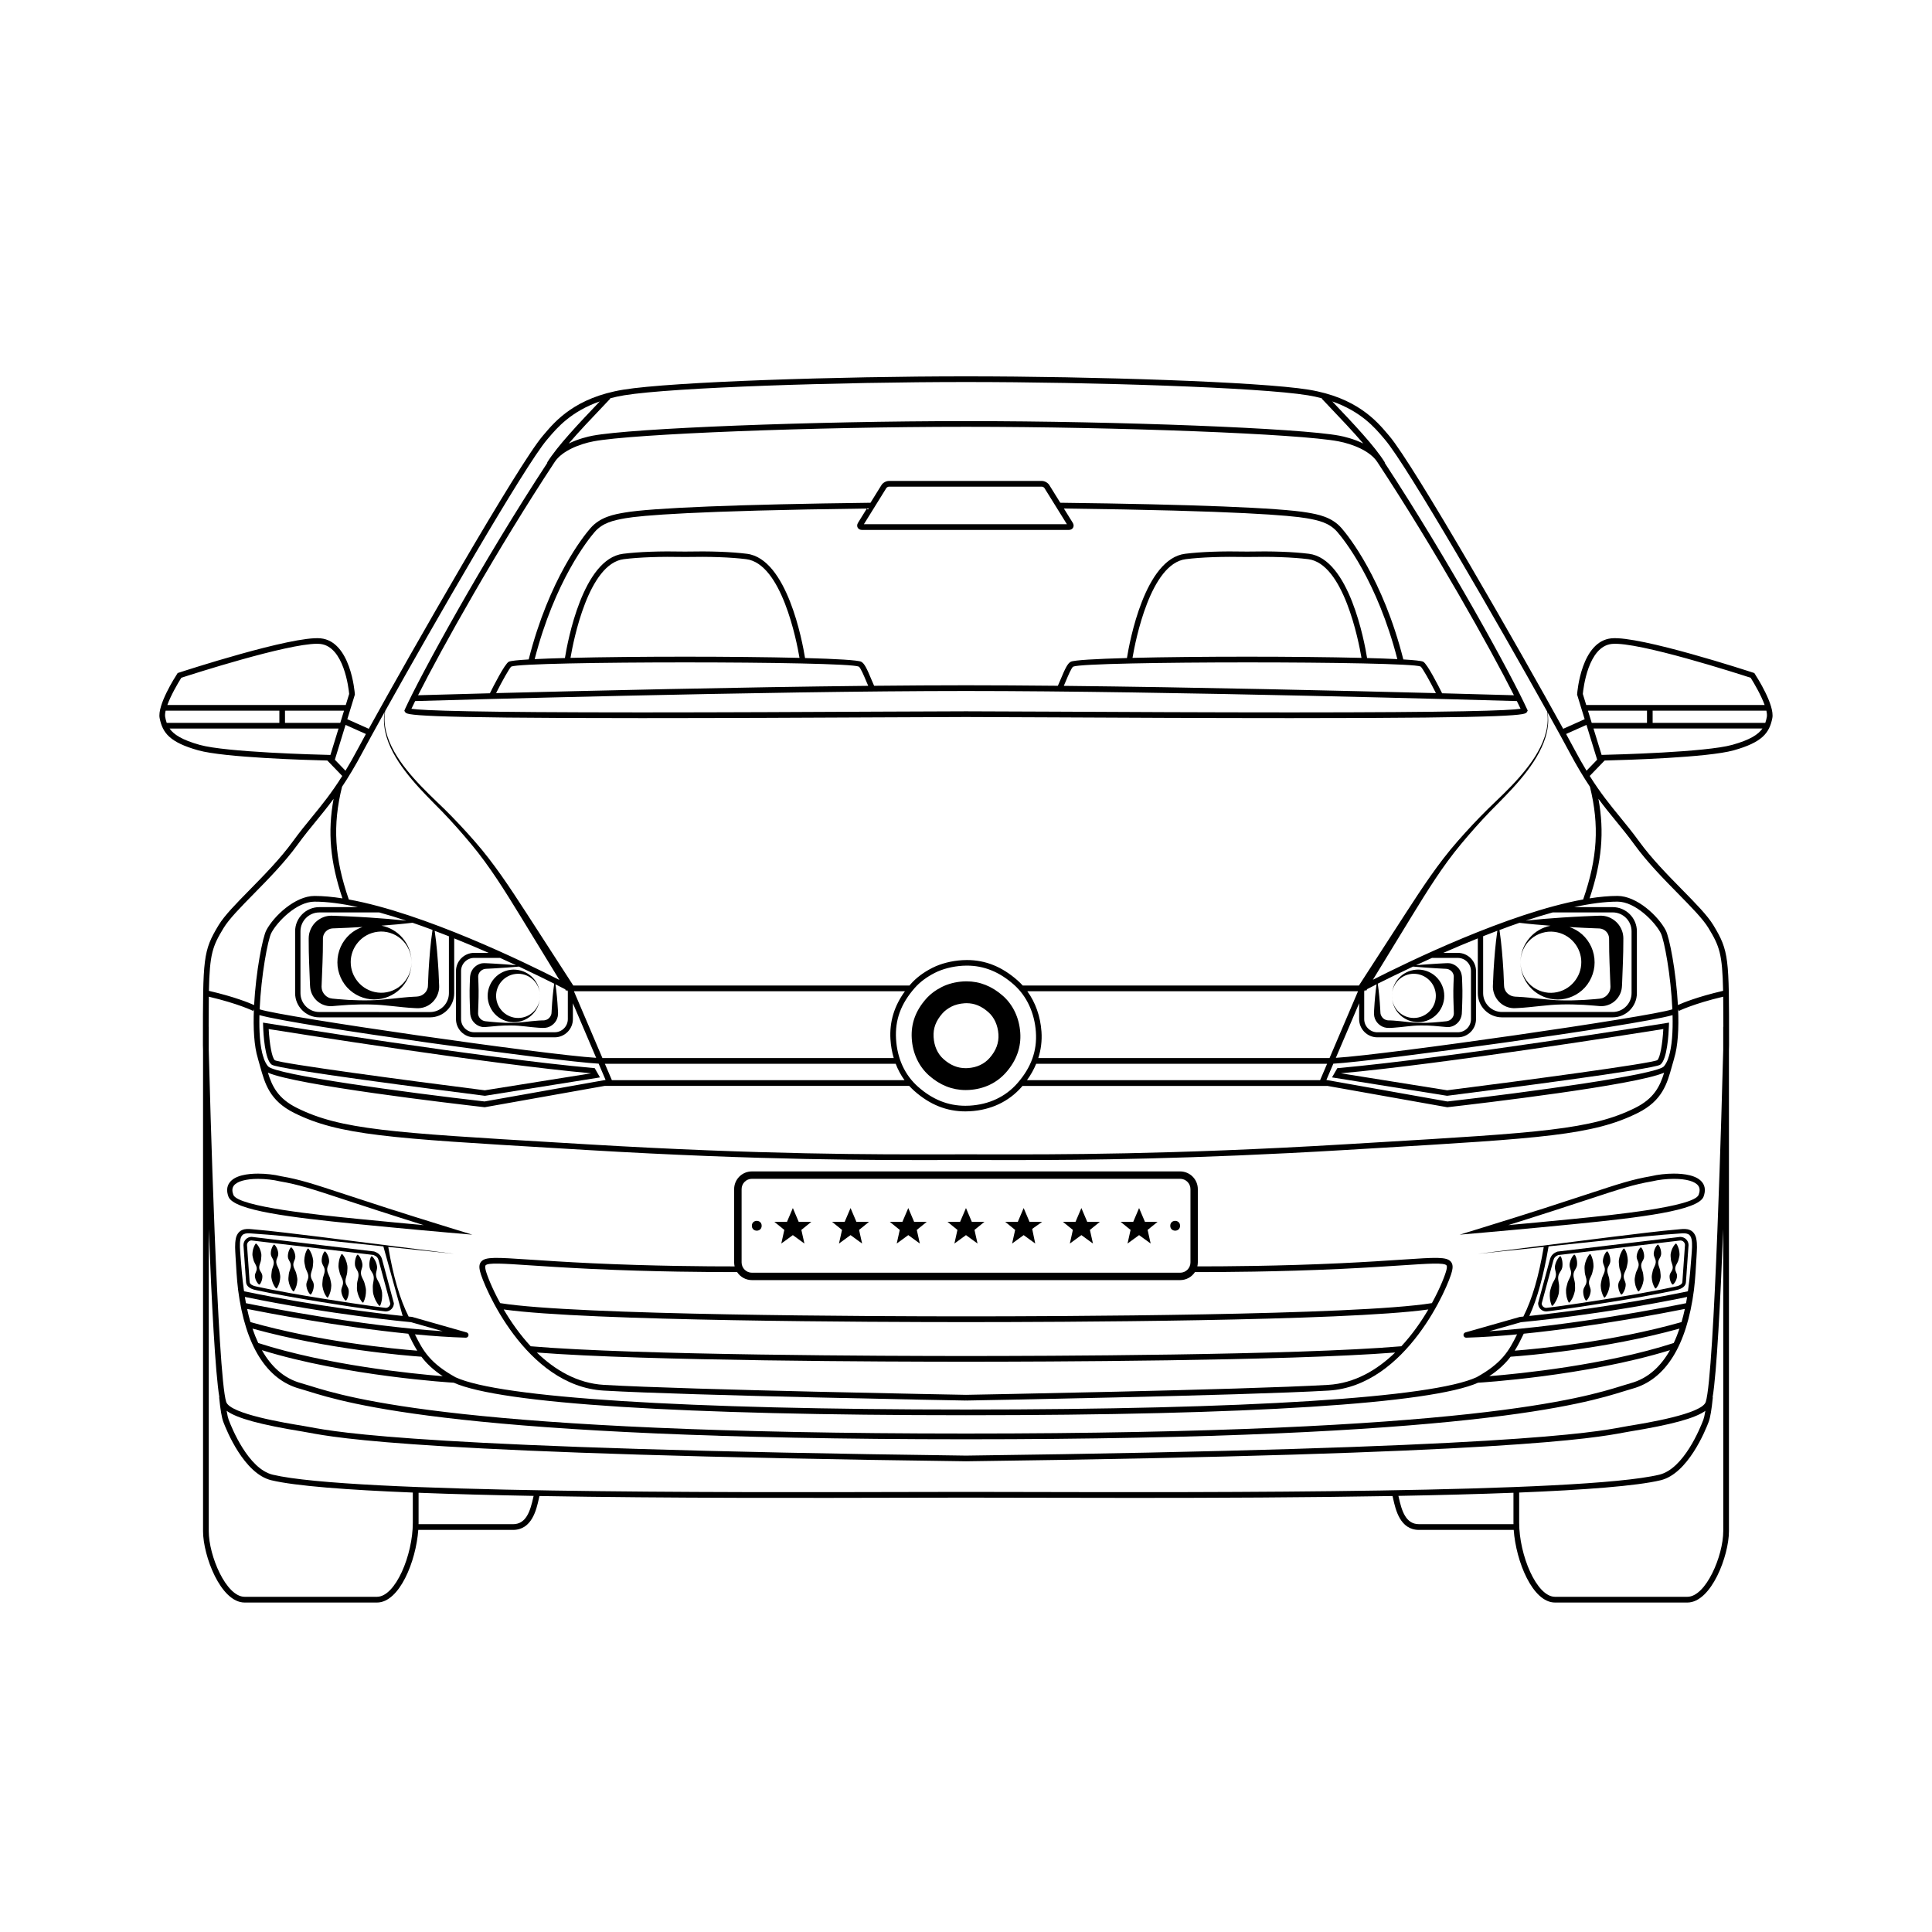 <?xml version="1.0" encoding="UTF-8"?>
<!-- The Best Svg Icon site in the world: iconSvg.co, Visit us! https://iconsvg.co -->
<svg fill="#000000" width="800px" height="800px" version="1.1" viewBox="144 144 512 512" xmlns="http://www.w3.org/2000/svg">
 <g>
  <path d="m409.77 407.9c-2.887-2.547-6.121-3.836-9.617-3.836-0.281 0-0.57 0.008-0.863 0.023-2.051 0.125-4.078 0.648-5.719 1.48-1.699 0.867-3.062 1.902-4.176 3.164-2.769 3.152-4 6.57-3.773 10.445 0.23 3.941 1.867 7.445 4.602 9.863 2.879 2.547 6.137 3.836 9.684 3.836 0.281 0 0.566-0.008 0.859-0.023 3.973-0.227 7.387-1.844 9.871-4.676 2.75-3.137 4.008-6.672 3.742-10.508-0.273-3.914-1.906-7.383-4.609-9.77zm-3.496 16.453c-1.434 1.637-3.453 2.574-5.84 2.707-0.18 0.012-0.355 0.016-0.527 0.016-2.117 0-4.027-0.777-5.84-2.383-1.594-1.406-2.508-3.434-2.652-5.859-0.137-2.34 0.586-4.277 2.34-6.277 0.617-0.699 1.418-1.297 2.449-1.824 0.926-0.469 2.18-0.785 3.434-0.859 0.176-0.012 0.348-0.016 0.52-0.016 2.098 0 3.938 0.758 5.781 2.387 1.551 1.371 2.492 3.438 2.656 5.824 0.152 2.273-0.605 4.328-2.32 6.285z"/>
  <path d="m366.34 473.55 3.062-2.231 3.066 2.231-0.805-3.613 2.644-2.141h-3.356l-0.051-0.133-1.496-3.519-1.555 3.652h-3.348l2.644 2.141z"/>
  <path d="m351.05 473.55 3.062-2.231 3.066 2.231-0.809-3.613 2.648-2.141h-3.352l-0.059-0.133-1.492-3.519-1.555 3.652h-3.352l2.648 2.141z"/>
  <path d="m381.64 473.55 3.062-2.231 3.066 2.231-0.809-3.613 2.648-2.141h-3.356l-0.055-0.133-1.492-3.519-1.555 3.652h-3.348l2.644 2.141z"/>
  <path d="m396.93 473.55 3.066-2.231 3.062 2.231-0.809-3.613 2.648-2.141h-3.352l-0.059-0.133-1.492-3.519-1.555 3.652h-3.348l2.641 2.141z"/>
  <path d="m412.22 473.55 3.062-2.231 3.066 2.231-0.809-3.879 2.648-1.875h-3.356l-0.055-0.133-1.496-3.519-1.547 3.652h-3.352l2.644 2.141z"/>
  <path d="m427.52 473.55 3.059-2.231 3.066 2.231-0.809-3.613 2.648-2.141h-3.356l-0.055-0.133-1.496-3.519-1.551 3.652h-3.348l2.644 2.141z"/>
  <path d="m442.81 473.55 3.062-2.231 3.066 2.231-0.809-3.613 2.648-2.141h-3.356l-0.055-0.133-1.496-3.519-1.551 3.652h-3.352l2.648 2.141z"/>
  <path d="m345.85 468.84c0 1.734-2.598 1.734-2.598 0 0-1.73 2.598-1.73 2.598 0"/>
  <path d="m456.73 468.84c0 1.734-2.598 1.734-2.598 0 0-1.73 2.598-1.73 2.598 0"/>
  <path d="m497 429.52 30.492 4.875 0.102-0.012c12.793-1.621 54.672-7.004 56.391-8.227 1.852-1.32 2.223-8.203 2.293-10.277l0.031-0.875-0.863 0.141c-0.57 0.094-57.523 9.281-86.664 11.895l-0.375 0.031zm87.797-12.812c-0.195 3.699-0.836 7.695-1.609 8.25-1.836 0.914-34.258 5.269-55.672 7.981l-28.18-4.504c27.309-2.484 78.168-10.559 85.461-11.727z"/>
  <path d="m587.6 455.02c-2.066 0-4.328 0.258-6.004 0.672-5.019 0.855-8.574 2.023-17.16 4.852-6.062 1.996-14.367 4.731-27.371 8.734l-6.234 1.922 6.496-0.566c0.117-0.012 11.844-1.035 23.504-2.199l0.73-0.074c17.082-1.703 32.527-3.535 33.902-7.246 0.527-1.426 0.441-2.656-0.254-3.652-1.402-2.016-4.914-2.441-7.609-2.441zm6.562 5.613c-1.184 3.203-23.293 5.406-32.738 6.348l-0.73 0.074c-6.238 0.625-12.496 1.207-16.98 1.613 9.539-2.981 16.121-5.148 21.16-6.805 8.516-2.801 12.039-3.961 17.008-4.812 1.598-0.395 3.789-0.641 5.719-0.641 3.297 0 5.656 0.672 6.469 1.844 0.43 0.609 0.457 1.387 0.094 2.379z"/>
  <path d="m591.88 469.99c-0.863-0.391-1.777-0.312-2.508-0.246-6.008 0.512-11.965 1.297-17.93 2.012l-35.766 4.519 17.438-1.832c-1.324 7.844-3.098 13.883-5.406 18.461-0.512 0.051-0.805 0.074-0.828 0.078-0.043 0.004-0.086 0.012-0.133 0.023l-14.395 4.098c-0.344 0.098-0.566 0.438-0.508 0.793 0.055 0.348 0.355 0.605 0.703 0.605h0.02c4.285-0.125 8.852-0.441 13.473-0.879-2.199 4.5-4.102 7.668-10.699 11.34-11.688 5.453-61.02 8.578-135.34 8.578s-123.65-3.129-135.29-8.555c-6.644-3.691-8.551-6.863-10.75-11.363 4.621 0.438 9.188 0.758 13.473 0.879h0.02c0.352 0 0.652-0.258 0.703-0.605 0.055-0.355-0.164-0.695-0.508-0.793l-14.395-4.098c-0.043-0.012-0.086-0.02-0.133-0.023-0.023-0.004-0.316-0.027-0.828-0.078-2.309-4.578-4.082-10.617-5.402-18.461l17.438 1.832-35.766-4.519c-5.969-0.715-11.922-1.5-17.93-2.012-0.73-0.066-1.641-0.145-2.508 0.246-0.922 0.379-1.449 1.363-1.613 2.164-0.34 1.652-0.168 3.168-0.102 4.676 0.176 2.988 0.324 6.019 0.691 9.027 1.898 14.727 7.547 23.777 16.336 26.168 0.613 0.168 1.32 0.387 2.172 0.652 10.094 3.152 40.805 12.746 174.4 12.746 133.59 0 164.3-9.594 174.4-12.746 0.852-0.266 1.559-0.484 2.172-0.652 8.789-2.391 14.438-11.438 16.332-26.168 0.367-3.008 0.52-6.039 0.695-9.027 0.066-1.508 0.238-3.023-0.102-4.676-0.176-0.805-0.707-1.785-1.629-2.164zm-44.809 24.406c1.32-0.121 21.281-2 44.031-6.691-0.086 0.551-0.184 1.102-0.285 1.66-4.09 0.832-30.223 6.016-52.141 7.422zm43.434-3.516c-0.25 1.164-0.543 2.328-0.879 3.484-18.48 5.246-38.164 7.102-44.203 7.574 0.871-1.398 1.605-2.879 2.383-4.492 18.719-1.883 37.883-5.602 42.699-6.566zm-46.184 12.664c4.012-0.281 24.926-1.953 44.762-7.453-0.441 1.309-0.945 2.59-1.527 3.82-18.227 5.879-40.824 8.137-48.883 8.789 2.586-1.711 4.312-3.387 5.648-5.156zm-282.99 5.16c-8.047-0.652-30.656-2.91-48.891-8.793-0.578-1.23-1.086-2.508-1.527-3.82 19.844 5.496 40.762 7.172 44.766 7.453 1.336 1.77 3.066 3.445 5.652 5.16zm-6.758-6.762c-6.039-0.473-25.719-2.332-44.203-7.578-0.336-1.156-0.629-2.324-0.879-3.484 4.82 0.965 23.98 4.684 42.699 6.57 0.781 1.613 1.512 3.094 2.383 4.492zm6.75-5.16c-21.918-1.406-48.051-6.59-52.141-7.422-0.105-0.559-0.199-1.109-0.285-1.66 22.746 4.688 42.707 6.57 44.031 6.691zm-10.617-4.043c-6.125-0.641-23.152-2.617-42.027-6.539-0.023-0.18-0.055-0.367-0.078-0.547-0.422-2.949-0.637-5.918-0.875-8.926-0.105-1.48-0.27-3-0.02-4.309 0.141-0.648 0.414-1.137 0.91-1.359 0.516-0.246 1.172-0.246 1.926-0.188 5.977 0.383 11.953 1.043 17.93 1.633l17.125 1.801m330.57 36.25c-0.629 0.172-1.355 0.398-2.227 0.668-10.039 3.137-40.586 12.68-173.95 12.68s-163.91-9.543-173.95-12.68c-0.871-0.27-1.598-0.5-2.227-0.668-4.742-1.289-8.062-4.602-10.406-8.746 22.449 6.93 50.551 8.609 50.84 8.625v-0.004c12.422 5.559 60.566 8.621 135.74 8.621 75.082 0 123.2-3.055 135.74-8.625v0.008c0.285-0.016 28.391-1.699 50.84-8.625-2.348 4.144-5.672 7.457-10.41 8.746zm15.148-24.352c-18.879 3.918-35.906 5.898-42.031 6.539 2.16-4.629 3.84-11.004 5.109-18.438l17.129-1.801c5.977-0.586 11.953-1.25 17.93-1.633 0.75-0.059 1.406-0.059 1.922 0.188 0.496 0.223 0.77 0.715 0.914 1.359 0.25 1.309 0.086 2.828-0.02 4.309-0.238 3.008-0.453 5.977-0.875 8.926-0.023 0.184-0.055 0.367-0.078 0.551z"/>
  <path d="m557.62 476.95-0.219-0.035c-0.508 0.477-0.773 0.996-1.004 1.516-0.203 0.527-0.379 1.059-0.332 1.629 0.051 0.566 0.309 1.172 0.285 1.73-0.016 0.559-0.219 1.086-0.516 1.598-0.305 0.512-0.555 1.031-0.703 1.566-0.168 0.531-0.348 1.062-0.402 1.617-0.074 1.109-0.008 2.242 0.512 3.449l0.219 0.035c0.875-0.977 1.305-2.027 1.586-3.106 0.125-0.539 0.125-1.102 0.137-1.66 0.031-0.555-0.039-1.125-0.164-1.707-0.113-0.578-0.141-1.145 0.023-1.68 0.156-0.535 0.594-1.023 0.824-1.547 0.227-0.523 0.23-1.086 0.207-1.648-0.039-0.566-0.129-1.141-0.453-1.758z"/>
  <path d="m561.34 476.53-0.219-0.023c-0.477 0.48-0.715 0.988-0.914 1.5-0.172 0.516-0.316 1.031-0.234 1.574 0.082 0.543 0.375 1.113 0.383 1.645 0.02 0.535-0.156 1.051-0.422 1.555-0.273 0.504-0.492 1.012-0.613 1.535-0.137 0.52-0.285 1.035-0.309 1.566-0.016 1.066 0.121 2.148 0.707 3.281l0.219 0.023c0.82-0.977 1.191-2.004 1.41-3.047 0.094-0.523 0.066-1.062 0.043-1.598 0-0.535-0.102-1.078-0.258-1.633-0.148-0.551-0.207-1.09-0.07-1.609 0.125-0.52 0.531-1.008 0.734-1.52 0.195-0.512 0.168-1.051 0.117-1.59-0.094-0.543-0.215-1.09-0.574-1.66z"/>
  <path d="m565.28 476.36c-0.793 0.965-1.129 1.965-1.32 2.977-0.078 0.508-0.035 1.027 0.004 1.547 0.016 0.52 0.133 1.043 0.305 1.57 0.164 0.527 0.238 1.051 0.117 1.555-0.109 0.508-0.504 0.988-0.691 1.488-0.184 0.5-0.137 1.02-0.07 1.539 0.102 0.523 0.234 1.051 0.613 1.598l0.219 0.02c0.465-0.477 0.684-0.973 0.875-1.469 0.152-0.504 0.285-1.008 0.191-1.527-0.098-0.523-0.406-1.062-0.43-1.582-0.035-0.52 0.125-1.02 0.375-1.512 0.258-0.492 0.465-0.992 0.566-1.496 0.125-0.504 0.254-1.008 0.266-1.523-0.016-1.031-0.18-2.074-0.797-3.156z"/>
  <path d="m570.02 475.66-0.219-0.012c-0.449 0.48-0.656 0.98-0.832 1.48-0.141 0.5-0.258 1.004-0.148 1.52 0.113 0.52 0.434 1.047 0.473 1.559 0.047 0.512-0.098 1.012-0.336 1.508-0.246 0.496-0.434 0.992-0.523 1.5-0.109 0.504-0.227 1.008-0.223 1.516 0.043 1.02 0.238 2.051 0.883 3.109l0.219 0.012c0.766-0.973 1.074-1.977 1.242-2.984 0.062-0.508 0.004-1.02-0.047-1.531-0.031-0.512-0.164-1.027-0.348-1.551-0.176-0.52-0.266-1.035-0.156-1.539 0.094-0.504 0.477-0.992 0.652-1.492 0.168-0.5 0.109-1.012 0.027-1.527-0.125-0.516-0.273-1.035-0.664-1.566z"/>
  <path d="m574.26 474.9c-0.762 0.973-1.07 1.969-1.23 2.973-0.062 0.504-0.004 1.016 0.051 1.523 0.031 0.508 0.164 1.023 0.352 1.543 0.176 0.52 0.27 1.031 0.164 1.531-0.094 0.504-0.477 0.988-0.645 1.484s-0.109 1.008-0.023 1.52c0.117 0.516 0.27 1.027 0.66 1.559l0.219 0.012c0.449-0.48 0.656-0.977 0.832-1.477 0.137-0.5 0.258-1 0.145-1.512-0.113-0.512-0.438-1.039-0.473-1.547-0.051-0.512 0.098-1.008 0.332-1.504 0.242-0.492 0.434-0.992 0.52-1.492 0.109-0.5 0.227-1.004 0.219-1.508-0.047-1.02-0.242-2.043-0.895-3.094z"/>
  <path d="m578.96 474.61-0.219-0.012c-0.445 0.461-0.652 0.934-0.824 1.41-0.137 0.477-0.254 0.957-0.141 1.445 0.117 0.492 0.441 0.996 0.48 1.48 0.055 0.488-0.094 0.965-0.324 1.438-0.242 0.473-0.43 0.945-0.516 1.426-0.109 0.48-0.223 0.957-0.215 1.441 0.051 0.973 0.246 1.953 0.902 2.961l0.219 0.012c0.762-0.93 1.062-1.879 1.223-2.84 0.059-0.48-0.004-0.969-0.055-1.457-0.031-0.488-0.168-0.98-0.355-1.473-0.176-0.496-0.27-0.984-0.168-1.465 0.094-0.48 0.473-0.941 0.641-1.418 0.168-0.477 0.105-0.965 0.02-1.453-0.121-0.496-0.273-0.992-0.668-1.496z"/>
  <path d="m583.48 473.87-0.219-0.012c-0.445 0.461-0.652 0.93-0.824 1.406-0.137 0.477-0.254 0.953-0.137 1.441s0.445 0.992 0.484 1.477c0.055 0.484-0.094 0.961-0.324 1.434-0.242 0.469-0.43 0.945-0.516 1.422-0.105 0.477-0.223 0.957-0.215 1.441 0.051 0.969 0.25 1.949 0.906 2.949l0.219 0.012c0.758-0.926 1.062-1.875 1.219-2.836 0.059-0.48-0.004-0.969-0.059-1.453-0.031-0.484-0.168-0.977-0.359-1.469-0.18-0.492-0.273-0.98-0.168-1.457 0.094-0.48 0.473-0.941 0.637-1.414 0.168-0.473 0.105-0.961 0.02-1.449-0.117-0.496-0.27-0.988-0.664-1.492z"/>
  <path d="m588.04 473.58c-0.777 0.844-1.102 1.723-1.281 2.617-0.07 0.445-0.02 0.906 0.023 1.359 0.023 0.457 0.148 0.918 0.324 1.387 0.168 0.469 0.254 0.926 0.137 1.371-0.102 0.445-0.492 0.867-0.668 1.309-0.176 0.438-0.125 0.895-0.047 1.355 0.109 0.461 0.25 0.926 0.633 1.41l0.219 0.02c0.457-0.418 0.672-0.852 0.852-1.293 0.148-0.441 0.273-0.883 0.172-1.348-0.105-0.461-0.422-0.941-0.453-1.395-0.043-0.457 0.113-0.898 0.355-1.332 0.254-0.434 0.449-0.871 0.547-1.316 0.117-0.441 0.242-0.887 0.242-1.34-0.031-0.91-0.207-1.828-0.84-2.785z"/>
  <path d="m514.84 403.51c1.223-1.094 2.891-1.586 4.391-1.422 1.562 0.152 2.914 0.914 3.852 1.996 0.945 1.062 1.43 2.484 1.43 3.809-0.004 1.434-0.492 2.773-1.438 3.859-0.922 1.078-2.312 1.836-3.82 1.992-1.555 0.164-3.184-0.328-4.418-1.422-0.98-0.867-1.664-2.094-1.891-3.414 0.191 1.328 0.746 2.609 1.668 3.633 1.125 1.285 2.816 2.172 4.613 2.324 1.844 0.168 3.773-0.449 5.207-1.75 1.434-1.27 2.324-3.254 2.309-5.168 0.02-2.023-0.875-3.926-2.309-5.219-1.422-1.297-3.391-1.914-5.18-1.75-1.848 0.148-3.5 1.031-4.637 2.312-0.922 1.02-1.48 2.305-1.672 3.629 0.234-1.316 0.914-2.543 1.895-3.41z"/>
  <path d="m512.96 406.93c-0.055 0.328-0.094 0.66-0.09 0.992 0-0.332 0.039-0.664 0.09-0.992z"/>
  <path d="m512.96 408.91c-0.047-0.328-0.09-0.66-0.09-0.992-0.004 0.332 0.031 0.664 0.09 0.992z"/>
  <path d="m609.05 322.58-0.145-0.219-0.25-0.082c-1.184-0.387-30.113-9.844-37.613-9.117-7.973 0.773-9.043 14.199-9.082 14.77l-0.012 0.141 2.004 6.523-5.691 2.543c-11.035-20.043-39.629-70.078-46.109-77.637l-0.418-0.492c-2.863-3.379-8.195-9.668-20.93-11.742-12.973-2.113-57.43-3.531-90.809-3.531s-77.836 1.418-90.809 3.531c-12.73 2.074-18.062 8.363-20.926 11.742l-0.418 0.492c-6.481 7.562-35.074 57.598-46.113 77.637l-5.691-2.543 2.004-6.523-0.008-0.141c-0.043-0.57-1.109-13.996-9.082-14.77-7.477-0.715-36.43 8.73-37.613 9.117l-0.25 0.082-0.145 0.219c-0.547 0.84-5.32 8.301-4.637 11.746 0.773 3.887 2.637 6.394 10.234 8.52 6.875 1.918 28.535 2.566 34.207 2.703l3.949 4.09c-2.91 4.625-5.438 7.715-8.062 10.926-1.613 1.973-3.281 4.012-5.039 6.434-3.305 4.547-7.606 8.922-11.398 12.785-3.598 3.66-6.703 6.824-8.254 9.379-4.168 6.879-4.168 8.715-4.168 31.238v0.637c0.004 0.191 0.016 0.629 0.031 1.266v127.47c0 6.477 4.656 18.914 11.023 18.914h35.074c5.93 0 10.34-10.871 10.945-19.246h25.105c5.023 0 6.215-5.414 6.856-8.32 0.051-0.238 0.102-0.453 0.148-0.66 34.301 0.605 72.715 0.512 97.387 0.453 6.121-0.016 11.43-0.027 15.652-0.027s9.531 0.012 15.652 0.027c8.254 0.02 18.043 0.043 28.707 0.043 21.207 0 45.852-0.094 68.68-0.496 0.047 0.207 0.098 0.422 0.152 0.66 0.641 2.906 1.832 8.32 6.856 8.32h25.102c0.605 8.375 5.016 19.246 10.945 19.246h35.074c6.367 0 11.023-12.441 11.023-18.914v-127.46c0.016-0.652 0.027-1.098 0.031-1.297v-0.617c0-22.523 0-24.363-4.172-31.238-1.551-2.555-4.656-5.719-8.254-9.379-3.797-3.863-8.098-8.242-11.398-12.785-1.758-2.422-3.43-4.461-5.039-6.434-2.625-3.211-5.152-6.301-8.066-10.926l3.949-4.09c5.668-0.137 27.332-0.785 34.207-2.703 7.602-2.121 9.461-4.629 10.234-8.52 0.688-3.445-4.086-10.906-4.633-11.746zm-37.863-7.934c6.914-0.668 33.855 8.027 36.754 8.969 0.984 1.547 2.773 4.641 3.711 7.223h-47.285l-0.902-2.938c0.129-1.367 1.379-12.637 7.723-13.254zm41.035 19.391c-0.105 0.531-0.23 1.043-0.402 1.539h-29.852v-3.242h30.141c0.145 0.66 0.203 1.246 0.113 1.703zm-47.395-1.703h15.645v3.242h-14.648zm-1.273 50.031c-19.832 3.594-46.613 16.641-55.723 21.281l10.328-16.898c4.051-6.594 8.102-13.168 13.047-19.082 2.461-2.957 5.035-5.863 7.703-8.633 2.711-2.75 5.488-5.481 7.992-8.461 2.492-2.973 4.789-6.195 6.207-9.836 0.699-1.816 1.152-3.746 1.184-5.695 0.016-0.758-0.055-1.516-0.172-2.266 2.535 4.551 4.559 8.238 5.801 10.574 1.969 3.695 3.758 6.644 5.43 9.148 2.527 10.215 2.008 18.891-1.797 29.867zm37.117 33.742v6.16c-0.277 10.699-2.297 85.965-4.625 93.254-1.02 3.191-15.711 5.586-20.535 6.375-0.473 0.074-0.984 0.172-1.586 0.285-7.578 1.418-30.641 5.727-173.92 7.57-143.3-1.844-166.36-6.152-173.94-7.57-0.602-0.113-1.113-0.207-1.586-0.285-4.828-0.785-19.516-3.18-20.535-6.375-2.324-7.289-4.348-82.516-4.625-93.23v-6.184h-0.023c0.004-3.098 0.012-5.719 0.043-7.973 7.824 1.84 11.703 3.746 11.742 3.769l0.207-0.41c-0.203 4.945 0.027 9.715 1.059 13.008l-0.008 0.004c0.199 0.668 0.383 1.328 0.562 1.98 1.312 4.734 2.551 9.207 9.074 12.457 11.859 5.91 25.402 6.715 70.27 9.383l7.34 0.438c46.059 2.754 76.586 2.688 94.828 2.66l5.59-0.008 5.59 0.008c2.191 0.004 4.562 0.008 7.117 0.008 18.688 0 47.188-0.246 87.711-2.668l7.34-0.438c44.867-2.668 58.406-3.473 70.266-9.383 6.523-3.25 7.762-7.723 9.074-12.457 0.18-0.652 0.363-1.312 0.566-1.98l-0.008-0.004c1.031-3.293 1.262-8.062 1.059-13.008l0.203 0.41c0.043-0.02 3.922-1.926 11.742-3.769 0.031 2.25 0.043 4.875 0.043 7.973zm-366.03-63.602c1.676-2.504 3.461-5.453 5.43-9.148 1.258-2.359 3.309-6.098 5.879-10.715-0.133 0.793-0.211 1.598-0.195 2.406 0.035 1.949 0.488 3.875 1.184 5.695 1.422 3.644 3.719 6.863 6.211 9.836 2.504 2.981 5.281 5.711 7.992 8.461 2.668 2.766 5.242 5.676 7.703 8.633 4.945 5.914 8.996 12.484 13.047 19.082l10.355 16.941c-9.031-4.606-35.918-17.723-55.809-21.324-3.801-10.984-4.324-19.66-1.797-29.867zm269.73 53.016 0.023 0.016-0.023 0.051zm1.668 1.055 0.273-0.449c0.582-0.301 1.414-0.73 2.492-1.273-0.316 2.191-0.508 4.379-0.633 6.57-0.012 0.613-0.137 1.074 0.035 1.98 0.152 0.754 0.562 1.453 1.137 1.977 0.566 0.523 1.301 0.906 2.086 0.992 0.191 0.031 0.402 0.027 0.574 0.035l0.441-0.004 0.883-0.047c2.348-0.145 4.699-0.586 7.051-0.598 2.363-0.062 4.66 0.203 7.086 0.426 1.453 0.121 3.039-0.84 3.629-2.309 0.164-0.363 0.25-0.754 0.297-1.145 0.039-0.445 0.031-0.637 0.047-0.965l0.062-1.762c0.055-1.176 0.047-2.352 0.055-3.523-0.035-1.199-0.047-2.297-0.117-3.578-0.012-0.219-0.105-0.801-0.23-1.125-0.137-0.371-0.324-0.723-0.559-1.035-0.48-0.617-1.129-1.082-1.848-1.32-0.719-0.266-1.535-0.168-2.051-0.145l-1.762 0.094c-1.91 0.109-3.816 0.258-5.727 0.418 1.355-0.633 2.781-1.285 4.269-1.953v0.02h6.812c1.922 0 3.481 1.559 3.481 3.477v12.746c0 1.922-1.562 3.484-3.481 3.484h-21.332c-1.918 0-3.481-1.562-3.481-3.484v-7.34l0.105-0.254c0.035-0.02 0.102-0.055 0.148-0.074zm12.434-6.422c2.164 0.188 4.336 0.348 6.5 0.473l1.762 0.094c0.652 0.008 1.043 0.078 1.414 0.289 0.754 0.414 1.176 1.168 1.113 2.004-0.066 1.066-0.078 2.32-0.113 3.469 0.008 1.176-0.004 2.348 0.055 3.523l0.062 1.762c0.02 0.672 0.059 0.992-0.074 1.367-0.242 0.742-0.898 1.367-1.816 1.5-2.269 0.234-4.676 0.492-7.008 0.43-2.352-0.012-4.699-0.453-7.051-0.598l-0.883-0.047-0.441-0.004c-0.117-0.012-0.203-0.004-0.305-0.027-0.379-0.07-0.758-0.203-1.062-0.465-0.305-0.254-0.547-0.598-0.684-0.98-0.145-0.234-0.117-0.969-0.168-1.523-0.125-2.246-0.32-4.488-0.652-6.734 2.297-1.148 5.504-2.731 9.352-4.531zm67.758 23.926-0.023-0.008c-0.055 0.176-0.098 0.348-0.148 0.52-0.305 0.82-0.672 1.504-1.113 2.012-1.934 2.219-36.16 6.879-57.359 9.301l-32.078-5.707 1.84-4.312c10.781-0.559 79.762-10 89.898-12.863 0.113 4.309-0.145 8.324-1.016 11.059zm-372.44-0.008-0.023 0.008c-0.871-2.731-1.125-6.746-1.016-11.062 10.133 2.863 79.117 12.309 89.895 12.863l1.84 4.312-32.078 5.707c-21.199-2.426-55.426-7.082-57.359-9.301-0.445-0.508-0.812-1.195-1.117-2.016-0.047-0.168-0.09-0.34-0.141-0.512zm169.92 6.184h-77.555l-1.855-4.348h77.066c0.602 1.566 1.375 3.027 2.344 4.348zm-111.36 7.16 0.109 0.012 31.852-5.668v0.016h80.641c0.43 0.469 0.887 0.918 1.367 1.348 4.117 3.637 8.539 5.406 13.52 5.406 0.395 0 0.797-0.012 1.207-0.035 5.547-0.316 10.281-2.547 13.699-6.445 0.078-0.09 0.141-0.18 0.219-0.27h80.73v-0.016l31.746 5.648 0.105 0.02 0.113-0.012c8.656-0.988 49.754-5.816 57.359-9.156-1.129 3.668-2.699 6.856-7.66 9.328-11.582 5.773-25.055 6.574-69.684 9.227l-7.34 0.438c-46.016 2.754-76.516 2.691-94.734 2.656l-5.594-0.008-5.594 0.008c-18.223 0.035-48.723 0.094-94.734-2.656l-7.34-0.438c-44.629-2.652-58.098-3.457-69.68-9.227-4.961-2.473-6.535-5.66-7.664-9.328 7.598 3.332 48.699 8.164 57.355 9.152zm146.25-11.504h77.094l-1.855 4.348h-77.68c1.023-1.406 1.824-2.856 2.441-4.348zm77.742-1.52h-77.184c0.715-2.242 1.012-4.57 0.844-6.981-0.281-4.055-1.594-7.75-3.758-10.727h87.648zm-77.82-6.875c0.344 4.961-1.258 9.391-4.902 13.547-3.148 3.594-7.527 5.652-12.668 5.945-0.379 0.023-0.754 0.031-1.121 0.031-4.602 0-8.703-1.648-12.535-5.035-3.512-3.106-5.531-7.492-5.836-12.68-0.297-5.027 1.277-9.316 4.949-13.5 1.383-1.574 3.133-2.887 5.34-4.012 2.07-1.051 4.691-1.719 7.383-1.883 0.375-0.023 0.746-0.031 1.109-0.031 4.527 0 8.598 1.648 12.438 5.035 3.418 3.023 5.492 7.492 5.844 12.582zm-38.543 1.895c0.102 1.754 0.41 3.41 0.871 4.981h-77.203l-7.555-17.707h87.73c-2.852 3.91-4.117 8.094-3.844 12.727zm-103.5-21.574c1.484 0.668 2.914 1.324 4.269 1.953-1.91-0.16-3.816-0.309-5.727-0.418l-1.762-0.094c-0.52-0.023-1.332-0.121-2.051 0.145-0.719 0.238-1.371 0.703-1.852 1.32-0.234 0.312-0.422 0.664-0.559 1.035-0.125 0.324-0.223 0.906-0.23 1.125-0.074 1.285-0.082 2.379-0.117 3.578 0.008 1.176-0.004 2.348 0.055 3.523l0.062 1.762c0.016 0.324 0.008 0.52 0.047 0.965 0.047 0.391 0.137 0.785 0.297 1.145 0.59 1.469 2.18 2.43 3.629 2.309 2.43-0.223 4.719-0.488 7.09-0.426 2.352 0.012 4.699 0.453 7.051 0.598l0.883 0.047 0.441 0.004c0.176-0.008 0.387-0.004 0.574-0.035 0.785-0.086 1.52-0.469 2.086-0.992 0.574-0.52 0.984-1.223 1.137-1.977 0.176-0.91 0.047-1.367 0.035-1.98-0.125-2.191-0.316-4.379-0.637-6.574 1.129 0.57 1.996 1.016 2.578 1.32l0.246 0.406 0.238-0.152c0.031 0.02 0.086 0.047 0.113 0.059l0.105 0.25v7.34c0 1.922-1.562 3.484-3.481 3.484h-21.332c-1.918 0-3.481-1.562-3.481-3.484v-12.746c0-1.914 1.562-3.477 3.481-3.477h6.812zm-5.75 5.176c-0.059-0.836 0.363-1.586 1.117-2.004 0.375-0.211 0.766-0.277 1.418-0.289l1.762-0.094c2.168-0.125 4.336-0.285 6.5-0.473 3.852 1.801 7.059 3.383 9.348 4.535-0.336 2.246-0.527 4.488-0.656 6.734-0.051 0.555-0.02 1.289-0.168 1.523-0.137 0.383-0.379 0.727-0.684 0.98-0.305 0.262-0.688 0.395-1.066 0.465-0.098 0.023-0.184 0.016-0.305 0.027l-0.441 0.004-0.883 0.047c-2.352 0.145-4.699 0.586-7.051 0.598-2.332 0.059-4.738-0.199-7.012-0.43-0.918-0.133-1.574-0.758-1.816-1.5-0.133-0.375-0.098-0.695-0.074-1.367l0.062-1.762c0.059-1.176 0.047-2.352 0.055-3.523-0.027-1.152-0.043-2.406-0.105-3.473zm24.902 2.57-0.012-0.023 0.012-0.008zm-43.969-17.594c-3.231-0.352-6.461-0.621-9.691-0.828-1.93-0.137-3.856-0.219-5.781-0.32l-2.891-0.121-0.723-0.027c-0.262-0.008-0.426-0.023-0.801-0.02-0.664 0.008-1.344 0.113-1.98 0.352-1.266 0.477-2.398 1.363-3.102 2.551-0.355 0.59-0.613 1.234-0.766 1.918-0.035 0.195-0.062 0.395-0.086 0.59-0.023 0.195-0.016 0.262-0.023 0.398l-0.008 0.277v0.543c-0.012 1.93 0.043 3.856 0.109 5.785l0.227 5.781 0.02 0.363 0.039 0.473c0.035 0.32 0.094 0.641 0.188 0.953 0.176 0.621 0.469 1.207 0.844 1.719 0.738 1.035 1.832 1.77 3.008 2.082 1.262 0.359 2.301 0.105 3.238 0.055 0.965-0.09 1.93-0.148 2.891-0.215 1.93-0.094 3.856-0.152 5.781-0.102 3.856 0.059 7.711 0.758 11.566 0.949l0.723 0.035c0.262 0 0.637 0.023 0.945-0.035 0.648-0.082 1.293-0.266 1.875-0.574 1.172-0.598 2.106-1.621 2.625-2.816 0.262-0.613 0.426-1.188 0.488-1.953l0.004-0.363v-0.164l-0.012-0.27-0.156-3.613c-0.219-3.574-0.492-7.144-1.02-10.719 1.266 0.477 2.523 0.961 3.773 1.453v15.078c0 2.758-2.242 5-5 5l-29.34-0.012c-2.758 0-5-2.246-5-5v-16.383c0-2.758 2.246-5.004 5-5.004h15.879c2.348 0.648 4.742 1.383 7.156 2.184zm5.75 17.223-0.004 0.023-0.004 0.047-0.031 0.359c-0.043 0.191-0.137 0.559-0.281 0.816-0.27 0.57-0.77 0.992-1.297 1.285-0.27 0.141-0.562 0.242-0.867 0.297-0.164 0.035-0.277 0.043-0.496 0.066l-0.723 0.035c-3.856 0.191-7.711 0.887-11.566 0.949-1.926 0.051-3.856-0.008-5.781-0.102-0.965-0.066-1.926-0.125-2.891-0.215-0.977-0.094-1.918-0.109-2.488-0.449-0.652-0.309-1.137-0.859-1.441-1.441-0.156-0.293-0.242-0.613-0.285-0.926-0.031-0.156-0.039-0.316-0.039-0.473l0.023-0.613 0.227-5.781c0.066-1.93 0.121-3.856 0.109-5.785v-0.539l0.004-0.09c0.008-0.102 0.008-0.277 0.023-0.32 0.012-0.039 0.023-0.082 0.023-0.125 0.047-0.262 0.137-0.527 0.27-0.77 0.258-0.488 0.684-0.906 1.199-1.152 0.254-0.133 0.535-0.215 0.832-0.254 0.105-0.027 0.422-0.027 0.641-0.039l0.723-0.027 2.891-0.121c1.293-0.066 2.59-0.133 3.883-0.207-1.211 0.414-2.367 1.059-3.344 1.934-2.062 1.828-3.324 4.547-3.309 7.441-0.02 2.715 1.242 5.566 3.305 7.356 2.051 1.836 4.832 2.691 7.402 2.426 2.578-0.242 4.926-1.508 6.492-3.336 1.594-1.812 2.457-4.152 2.445-6.496 0.012 2.348-1.055 4.66-2.789 6.148-1.734 1.508-4.039 2.168-6.148 1.902-2.121-0.242-3.992-1.316-5.242-2.812-1.266-1.508-1.938-3.312-1.938-5.285-0.004-1.797 0.66-3.731 1.93-5.203 1.258-1.5 3.106-2.574 5.269-2.816 2.07-0.262 4.406 0.402 6.129 1.91 1.738 1.492 2.801 3.805 2.789 6.152 0.012-2.344-0.855-4.68-2.449-6.492-1.375-1.59-3.312-2.75-5.519-3.184 2.746-0.203 5.488-0.438 8.234-0.77 1.77 0.605 3.535 1.242 5.297 1.898-0.547 3.641-0.828 7.285-1.047 10.926l-0.156 3.613-0.012 0.27c0.012-0.121 0.008-0.004 0.008-0.031zm-18.562-20.816h-10.227c-3.535 0-6.414 2.879-6.414 6.414v16.383c0 3.535 2.875 6.414 6.414 6.414h29.336c3.535 0 6.41-2.875 6.41-6.414v-14.516c3.16 1.27 6.231 2.566 9.133 3.84h-3.836c-2.66 0-4.824 2.16-4.824 4.812v12.746c0 2.66 2.164 4.824 4.824 4.824h21.332c2.66 0 4.824-2.164 4.824-4.824v-4.199l6.168 14.461c-13.711-0.84-83.133-10.824-89.184-12.855 0.391-8.867 2.144-18.422 3.098-20.238 1.562-2.981 6.723-8.297 11.441-8.297 3.414-0.004 7.324 0.535 11.504 1.449zm259.16 39.941 6.172-14.461v4.199c0 2.66 2.16 4.824 4.82 4.824h21.332c2.66 0 4.824-2.164 4.824-4.824v-12.746c0-2.656-2.164-4.812-4.824-4.812h-3.836c2.902-1.273 5.969-2.574 9.133-3.84v14.516c0 3.535 2.875 6.414 6.41 6.414h29.336c3.535 0 6.414-2.875 6.414-6.414v-16.383c0-3.535-2.875-6.414-6.414-6.414h-10.227c4.18-0.914 8.094-1.453 11.508-1.453 4.719 0 9.879 5.32 11.441 8.297 0.957 1.816 2.707 11.375 3.098 20.238-6.055 2.035-75.477 12.016-89.188 12.859zm48.66-35.781c2.746 0.332 5.492 0.566 8.234 0.77-2.207 0.43-4.141 1.594-5.516 3.184-1.594 1.809-2.461 4.148-2.449 6.492-0.012-2.348 1.055-4.66 2.789-6.152 1.723-1.508 4.062-2.168 6.129-1.91 2.164 0.242 4.012 1.312 5.273 2.816 1.27 1.473 1.934 3.406 1.93 5.203 0.004 1.973-0.668 3.777-1.938 5.285-1.246 1.496-3.121 2.57-5.242 2.812-2.109 0.262-4.418-0.398-6.148-1.902-1.734-1.488-2.801-3.801-2.789-6.148-0.008 2.344 0.855 4.68 2.445 6.496 1.57 1.824 3.918 3.094 6.492 3.336 2.57 0.266 5.352-0.594 7.402-2.426 2.062-1.793 3.32-4.641 3.301-7.356 0.02-2.894-1.246-5.613-3.309-7.441-0.977-0.875-2.133-1.52-3.344-1.934 1.293 0.074 2.586 0.137 3.879 0.207l2.891 0.121 0.723 0.027c0.219 0.012 0.539 0.008 0.645 0.039 0.293 0.039 0.574 0.121 0.832 0.254 0.52 0.242 0.945 0.66 1.203 1.152 0.129 0.242 0.219 0.508 0.27 0.77-0.004 0.043 0.008 0.082 0.02 0.125 0.016 0.043 0.016 0.219 0.023 0.32l0.008 0.09v0.176l0.004 0.363c-0.012 1.93 0.043 3.856 0.109 5.785l0.227 5.781 0.023 0.613c0 0.156-0.008 0.32-0.039 0.473-0.043 0.316-0.133 0.633-0.285 0.926-0.305 0.582-0.785 1.133-1.441 1.441-0.57 0.34-1.508 0.355-2.488 0.449-0.965 0.09-1.93 0.148-2.891 0.215-1.93 0.094-3.856 0.152-5.785 0.102-3.856-0.059-7.711-0.758-11.566-0.949l-0.723-0.035c-0.219-0.023-0.332-0.031-0.496-0.066-0.305-0.055-0.594-0.156-0.863-0.297-0.531-0.293-1.031-0.715-1.297-1.285-0.141-0.262-0.238-0.625-0.281-0.816l-0.031-0.359-0.004-0.047-0.004-0.023c0 0.027-0.004-0.09 0 0.055l-0.012-0.27-0.156-3.613c-0.219-3.641-0.5-7.285-1.047-10.93 1.754-0.68 3.523-1.312 5.293-1.918zm-7.043 16.875 0.004 0.363c0.066 0.766 0.227 1.344 0.488 1.953 0.52 1.195 1.453 2.219 2.625 2.816 0.582 0.312 1.227 0.496 1.875 0.574 0.309 0.059 0.684 0.035 0.945 0.035l0.723-0.035c3.856-0.191 7.711-0.887 11.566-0.949 1.93-0.051 3.856 0.008 5.785 0.102 0.965 0.066 1.93 0.125 2.891 0.215 0.934 0.051 1.977 0.305 3.238-0.055 1.176-0.312 2.269-1.047 3.008-2.082 0.375-0.512 0.668-1.098 0.844-1.719 0.094-0.309 0.152-0.629 0.184-0.953l0.039-0.473 0.02-0.363 0.223-5.781c0.066-1.93 0.121-3.856 0.113-5.785v-0.363l0.004-0.18-0.008-0.277c-0.008-0.137-0.004-0.203-0.023-0.398-0.023-0.199-0.047-0.395-0.086-0.59-0.152-0.684-0.41-1.328-0.766-1.918-0.703-1.188-1.836-2.074-3.102-2.551-0.637-0.234-1.316-0.344-1.98-0.352-0.375-0.008-0.543 0.012-0.805 0.02l-0.723 0.027-2.891 0.121c-1.926 0.102-3.852 0.184-5.781 0.32-3.231 0.207-6.461 0.477-9.691 0.828 2.41-0.801 4.809-1.535 7.156-2.184h15.879c2.758 0 5 2.246 5 5.004v16.383c0 2.758-2.242 5-5 5h-29.336c-2.758 0-5-2.246-5-5v-15.078c1.246-0.492 2.504-0.977 3.769-1.453-0.523 3.574-0.801 7.144-1.016 10.719l-0.156 3.613-0.012 0.27zm-230.19-156.68c12.902-2.102 57.246-3.512 90.566-3.512s77.664 1.41 90.566 3.512c1.348 0.219 2.594 0.492 3.773 0.805l-0.082 0.074 1.633 1.719c3.297 3.465 6.656 6.996 9.387 10.184-2.559-1.258-5.184-1.855-6.297-2.066-10.441-1.992-58.547-3.871-98.98-3.871s-88.539 1.879-98.984 3.871c-1.113 0.211-3.734 0.809-6.297 2.066 2.734-3.191 6.09-6.723 9.387-10.184l1.633-1.719-0.082-0.074c1.184-0.309 2.43-0.586 3.777-0.805zm-55.414 81.039c6.965-0.203 92.809-2.672 145.98-2.672 53.168 0 139.01 2.469 145.98 2.672 0.371 0.75 0.703 1.434 0.988 2.043-3.012 0.469-16.672 0.961-60.996 0.961-21.777 0-45.371-0.117-62.602-0.203-10.422-0.051-18.742-0.09-23.371-0.09s-12.949 0.039-23.375 0.09c-17.227 0.086-40.824 0.203-62.598 0.203-44.32 0-57.984-0.492-60.996-0.961 0.285-0.609 0.617-1.297 0.988-2.043zm117.36-47.242c-0.27 0.434-0.301 0.902-0.086 1.285 0.215 0.383 0.629 0.605 1.141 0.605h54.801c0.512 0 0.926-0.219 1.141-0.605 0.215-0.383 0.18-0.855-0.086-1.285l-2.352-3.789c46.266 0.574 60.164 1.859 64.32 2.578 3.207 0.555 6.035 1.211 8.133 3.629 1.742 2.004 10.566 12.957 15.914 33.707-2.246-0.113-4.961-0.207-8.016-0.289-0.703-4.367-4.758-26.297-15.422-27.629-4.195-0.523-9.707-0.723-16.383-0.586-6.695-0.137-12.219 0.062-16.414 0.586-10.668 1.332-14.719 23.258-15.422 27.629-8.27 0.223-14.031 0.551-14.883 0.984-0.887 0.453-1.555 1.965-2.656 4.594-0.246 0.586-0.504 1.188-0.766 1.777-8.562-0.086-16.785-0.137-24.348-0.137s-15.785 0.051-24.344 0.137c-0.262-0.59-0.52-1.191-0.766-1.777-1.102-2.633-1.77-4.141-2.656-4.594-0.848-0.434-6.609-0.762-14.883-0.984-0.703-4.371-4.758-26.301-15.422-27.629-4.195-0.523-9.715-0.723-16.383-0.586-6.695-0.137-12.215 0.062-16.41 0.586-10.664 1.332-14.719 23.262-15.422 27.629-3.055 0.082-5.766 0.18-8.016 0.289 5.352-20.75 14.176-31.703 15.914-33.707 2.102-2.418 4.926-3.074 8.133-3.629 4.144-0.719 17.984-1.996 63.984-2.574zm7.504-9.207c0.113-0.18 0.461-0.375 0.676-0.375h40.551c0.215 0 0.562 0.191 0.676 0.375l5.949 9.578h-53.797zm141.58 47.285c0.516 0.398 2.477 3.894 4.07 7.059-24.094-0.625-63.953-1.566-98.621-1.93 0.176-0.414 0.363-0.828 0.531-1.234 0.605-1.445 1.52-3.625 1.973-3.863 3.441-1.484 88.652-1.484 92.047-0.031zm-76.344-2.285c0.797-4.688 4.785-24.992 14.125-26.156 4.129-0.516 9.59-0.707 16.234-0.578 6.633-0.129 12.074 0.062 16.203 0.578 9.336 1.164 13.328 21.465 14.125 26.156-17.074-0.422-43.609-0.422-60.688 0zm-88.246 0c-17.078-0.422-43.613-0.422-60.691 0 0.797-4.691 4.785-24.992 14.125-26.156 4.129-0.516 9.578-0.707 16.23-0.578 6.629-0.129 12.078 0.062 16.207 0.578 9.344 1.164 13.332 21.465 14.129 26.156zm15.699 2.309c0.461 0.242 1.375 2.422 1.98 3.867 0.172 0.406 0.352 0.82 0.531 1.234-34.668 0.363-74.527 1.305-98.621 1.93 1.594-3.164 3.555-6.656 4.023-7.031 3.438-1.477 88.652-1.477 92.086 0zm-87.469-1.895c-2.926 0.172-4.812 0.375-5.273 0.609-1.086 0.559-4.16 6.652-5.008 8.363-9.523 0.25-16.344 0.441-19.039 0.52 6.219-12.32 21.023-38.793 36.227-61.84 1.941-2.945 6.59-4.75 10.285-5.453 10.371-1.977 58.336-3.848 98.699-3.848 40.363 0 88.328 1.867 98.699 3.848 3.699 0.703 8.344 2.508 10.285 5.453 15.203 23.047 30.008 49.52 36.227 61.84-2.691-0.078-9.512-0.27-19.035-0.52-0.848-1.711-3.922-7.805-5.008-8.363-0.457-0.234-2.344-0.438-5.269-0.609-5.422-21.387-14.57-32.719-16.363-34.785-2.625-3.023-6.324-3.66-9.02-4.129-7.297-1.262-30.562-2.188-65.527-2.609l-2.91-4.688c-0.387-0.621-1.23-1.09-1.965-1.09h-40.551c-0.734 0-1.578 0.469-1.961 1.09l-2.914 4.691c-34.773 0.422-57.918 1.348-65.191 2.606-2.699 0.469-6.394 1.105-9.023 4.129-1.793 2.066-10.941 13.398-16.363 34.785m4.891-58.277 0.426-0.5c2.191-2.582 5.898-6.941 13.52-9.598-5.547 5.828-11.27 11.848-13.961 16.215l0.074 0.047c-17.133 26.109-33.621 56.266-37.738 65.293l-0.168 0.434 0.223 0.348c0.457 0.711 1.023 1.59 62.656 1.59 21.777 0 45.375-0.117 62.605-0.199 10.418-0.051 18.738-0.094 23.367-0.094s12.945 0.043 23.363 0.094c17.23 0.086 40.828 0.199 62.609 0.199 61.633 0 62.203-0.879 62.656-1.59l0.23-0.406-0.172-0.375c-4.121-9.031-20.609-39.184-37.738-65.293l0.074-0.047c-2.691-4.367-8.414-10.383-13.961-16.215 7.621 2.656 11.332 7.016 13.52 9.602l0.422 0.5c5.918 6.902 30.539 49.734 43.004 72.094 0.117 0.816 0.176 1.645 0.137 2.469-0.082 1.93-0.574 3.816-1.312 5.59-1.492 3.559-3.84 6.68-6.383 9.559-2.555 2.891-5.375 5.523-8.168 8.219-2.777 2.738-5.41 5.566-7.981 8.496-5.156 5.856-9.43 12.41-13.645 18.898l-12.527 19.367h-89.102c-0.43-0.473-0.879-0.922-1.359-1.348-4.125-3.641-8.516-5.41-13.422-5.41-0.395 0-0.793 0.012-1.199 0.035-2.891 0.172-5.719 0.898-7.969 2.039-2.383 1.211-4.273 2.637-5.785 4.356-0.094 0.109-0.172 0.219-0.266 0.324h-89.102l-12.527-19.367c-4.215-6.488-8.488-13.043-13.645-18.898-2.57-2.93-5.203-5.758-7.981-8.496-2.793-2.691-5.613-5.328-8.168-8.219-2.543-2.883-4.891-6.004-6.383-9.559-0.734-1.773-1.23-3.66-1.312-5.59-0.039-0.867 0.023-1.742 0.156-2.602 12.484-22.395 37.023-65.07 42.93-71.961zm-101.22 73.555c-0.09-0.453-0.035-1.039 0.113-1.703h30.141v3.242l-29.852-0.004c-0.176-0.492-0.297-1.008-0.402-1.535zm31.746-1.703h15.645l-0.996 3.242-14.648-0.004zm-27.469-8.719c2.797-0.91 27.949-9.004 35.949-9.004 0.293 0 0.562 0.012 0.805 0.035 6.348 0.617 7.594 11.887 7.723 13.254l-0.902 2.938h-47.285c0.938-2.578 2.727-5.676 3.711-7.223zm-3.125 13.453h44.785l-2.152 7.004c-3.965-0.094-27.637-0.719-34.617-2.664-4.731-1.324-6.906-2.75-8.016-4.34zm43.809 8.266 2.832-9.223 5.394 2.41c-0.895 1.637-1.652 3.027-2.231 4.121-1.121 2.106-2.172 3.949-3.18 5.609zm-29.496 44.617c1.457-2.402 4.508-5.508 8.039-9.102 3.832-3.898 8.176-8.32 11.543-12.957 1.73-2.387 3.387-4.406 4.988-6.363 1.488-1.816 2.996-3.664 4.59-5.828-1.621 8.797-0.887 16.754 2.348 26.383-2.625-0.41-5.121-0.645-7.406-0.645-5.152 0-10.828 5.383-12.777 9.105-0.98 1.863-2.75 10.949-3.231 19.812-1.215-0.551-5.125-2.18-11.977-3.766 0.203-9.824 0.965-11.828 3.883-16.641zm40.66 177.22h-35.074c-4.902 0-9.508-10.855-9.508-17.398v-80.062c0.754 19.188 1.73 38.164 2.812 44.594l-0.059 0.008c0.32 3.246 0.68 5.363 1.098 6.484 0.859 2.285 5.508 13.766 12.742 15.492 6.379 1.523 20.121 2.559 37.484 3.258v7.988c0.008 8.574-4.602 19.637-9.496 19.637zm41.426-26.375c-0.797 3.609-1.863 7.133-5.375 7.133h-25.035c0-0.133 0.008-0.266 0.008-0.395v-7.93c9.352 0.363 19.699 0.629 30.484 0.828-0.027 0.121-0.055 0.23-0.082 0.363zm130.33-1.398c-6.125-0.016-11.43-0.027-15.656-0.027s-9.531 0.012-15.656 0.027c-47.832 0.117-147.36 0.355-168.07-4.586-6.488-1.551-10.863-12.395-11.676-14.551-0.148-0.391-0.336-1.113-0.543-2.379 2.738 2 9.023 3.691 20.184 5.508 0.461 0.074 0.961 0.168 1.551 0.277 7.609 1.422 30.77 5.75 174.2 7.594h0.016c143.43-1.844 166.59-6.172 174.2-7.594 0.59-0.109 1.09-0.203 1.551-0.277 11.16-1.82 17.449-3.512 20.184-5.512-0.207 1.27-0.398 1.992-0.543 2.383-0.809 2.156-5.184 13-11.676 14.551-20.699 4.945-120.23 4.699-168.06 4.586zm104.39 8.527c-3.512 0-4.578-3.523-5.375-7.133-0.031-0.129-0.055-0.238-0.082-0.363 10.789-0.199 21.133-0.469 30.488-0.828v7.926c0 0.129 0.004 0.262 0.008 0.395zm80.629 1.848c0 6.543-4.606 17.398-9.508 17.398h-35.074c-4.898 0-9.504-11.066-9.504-19.641v-7.988c17.367-0.699 31.105-1.734 37.484-3.258 7.234-1.727 11.887-13.207 12.746-15.492 0.418-1.121 0.777-3.242 1.098-6.484l-0.059-0.008c1.078-6.43 2.059-25.418 2.812-44.609l0.008 80.082zm-23.5-181.89c3.371 4.637 7.711 9.059 11.543 12.957 3.531 3.594 6.582 6.695 8.039 9.102 2.918 4.812 3.68 6.816 3.879 16.641-6.852 1.586-10.762 3.215-11.977 3.766-0.48-8.863-2.246-17.949-3.231-19.812-1.949-3.723-7.625-9.105-12.777-9.105-2.285 0-4.777 0.234-7.402 0.645 3.234-9.625 3.969-17.582 2.344-26.383 1.594 2.164 3.102 4.012 4.59 5.828 1.605 1.957 3.258 3.981 4.992 6.363zm-15.914-25.246c-0.582-1.094-1.336-2.484-2.231-4.121l5.394-2.41 2.832 9.223-2.816 2.918c-1.004-1.66-2.055-3.5-3.18-5.609zm41.793-1.238c-6.977 1.945-30.652 2.574-34.617 2.664l-2.152-7.004h44.781c-1.105 1.594-3.281 3.019-8.012 4.34z"/>
  <path d="m589.27 471.79h-0.008l-32.5 3.891c-1.062 0.363-1.715 1.02-1.996 2.016l-3.133 11.562-0.016 0.125c0 1.195 0.973 2.168 2.164 2.168h0.023l0.023-0.004c0.043-0.004 4.465-0.469 17.199-2.523 12.742-2.059 17.672-3.258 17.742-3.277 1.348-0.41 2.031-1.129 2.031-2.113l0.684-9.676c0-1.195-0.969-2.168-2.215-2.168zm0.586 11.809c0 0.387-0.152 0.875-1.332 1.234-0.047 0.012-4.949 1.207-17.645 3.258-12.199 1.969-16.742 2.473-17.121 2.512-0.641-0.012-1.164-0.523-1.195-1.16l3.113-11.488c0.195-0.695 0.613-1.105 1.293-1.352l32.348-3.863c0.672 0 1.219 0.547 1.219 1.188z"/>
  <path d="m216.02 426.16c1.719 1.223 43.598 6.606 56.391 8.227l0.102 0.012 30.492-4.875-1.402-2.453-0.375-0.031c-29.137-2.609-86.09-11.801-86.664-11.895l-0.863-0.141 0.031 0.875c0.062 2.082 0.434 8.961 2.289 10.281zm84.645 2.277-28.18 4.504c-21.414-2.711-53.836-7.066-55.633-7.957-0.809-0.574-1.453-4.574-1.648-8.273 7.293 1.168 58.152 9.242 85.461 11.727z"/>
  <path d="m239.17 468.44c11.656 1.164 23.387 2.191 23.504 2.199l6.496 0.566-6.234-1.922c-13.004-4.004-21.309-6.738-27.371-8.734-8.586-2.824-12.141-3.996-17.109-4.84-1.727-0.43-3.988-0.684-6.055-0.684-2.695 0-6.207 0.422-7.609 2.441-0.695 0.996-0.781 2.227-0.254 3.652 1.375 3.707 16.82 5.543 33.902 7.246zm-33.332-7.801c-0.367-0.988-0.336-1.766 0.09-2.379 0.816-1.172 3.176-1.844 6.473-1.844 1.93 0 4.121 0.246 5.773 0.652 4.918 0.836 8.445 1.996 16.961 4.801 5.039 1.656 11.621 3.824 21.156 6.805-4.484-0.41-10.742-0.992-16.98-1.613l-0.73-0.074c-9.445-0.941-31.555-3.144-32.742-6.348z"/>
  <path d="m303.97 512.52c22.953 1.332 95.285 2.625 96.016 2.637l0.012-0.773 0.016 0.773c0.727-0.012 73.062-1.309 96.016-2.637 20.762-1.203 31.918-27.914 32.773-31.672 0.191-0.828 0.297-1.777-0.316-2.492-1.133-1.328-3.883-1.148-12.984-0.539-4.211 0.281-9.453 0.629-16.387 0.957-15.918 0.75-30.707 0.836-37.809 0.832 0.078-0.34 0.129-0.688 0.129-1.051v-19.422c0-2.59-2.106-4.695-4.695-4.695h-113.49c-2.59 0-4.695 2.106-4.695 4.695v19.422c0 0.363 0.051 0.715 0.129 1.055-7.09 0.008-21.891-0.086-37.809-0.836-6.934-0.328-12.172-0.676-16.383-0.957-9.105-0.605-11.852-0.789-12.984 0.539-0.613 0.719-0.504 1.664-0.316 2.492 0.863 3.758 12.02 30.469 32.781 31.672zm211.39-11.746c-27.875 2.394-95.301 2.582-115.36 2.582s-87.484-0.188-115.36-2.582c-2.91-3.133-5.297-6.582-7.156-9.754 22.012 3.102 98.984 3.352 122.52 3.352s100.5-0.246 122.52-3.352c-1.855 3.176-4.246 6.621-7.156 9.754zm-19.418 10.234c-22.867 1.324-94.879 2.617-95.941 2.637-1.062-0.02-73.074-1.309-95.941-2.637-7.121-0.414-13.059-3.996-17.793-8.578 28.91 2.262 94.07 2.441 113.73 2.441 19.664 0 84.824-0.18 113.73-2.441-4.734 4.582-10.672 8.164-17.793 8.578zm-155.41-51.879c0-1.508 1.223-2.731 2.731-2.731h113.49c1.508 0 2.731 1.223 2.731 2.731v19.422c0 1.508-1.223 2.731-2.731 2.731h-113.49c-1.508 0-2.731-1.223-2.731-2.731zm-67.859 20.207c0.641-0.75 4.582-0.488 11.73-0.012 3.996 0.266 9.465 0.629 16.414 0.957 16.434 0.77 31.695 0.852 38.523 0.836 0.84 1.277 2.281 2.125 3.922 2.125h113.49c1.641 0 3.082-0.848 3.922-2.125 6.824 0.016 22.094-0.066 38.523-0.836 6.949-0.328 12.418-0.691 16.414-0.957 7.152-0.477 11.09-0.738 11.73 0.012 0.137 0.16 0.133 0.543-0.012 1.172-0.266 1.168-1.562 4.637-3.859 8.832-20.141 3.254-99.516 3.508-123.46 3.508s-103.32-0.254-123.46-3.508c-2.297-4.195-3.594-7.664-3.859-8.832-0.145-0.629-0.148-1.012-0.012-1.172z"/>
  <path d="m242.94 481.91c0.168 0.531 0.137 1.098 0.023 1.68-0.125 0.582-0.191 1.152-0.164 1.707 0.008 0.559 0.012 1.121 0.137 1.66 0.281 1.074 0.711 2.129 1.586 3.106l0.219-0.035c0.52-1.207 0.59-2.34 0.512-3.449-0.055-0.551-0.23-1.086-0.402-1.617-0.148-0.535-0.398-1.059-0.699-1.566-0.293-0.512-0.5-1.039-0.512-1.598-0.023-0.559 0.234-1.16 0.285-1.73 0.047-0.57-0.129-1.102-0.328-1.629-0.234-0.52-0.5-1.039-1.008-1.516l-0.219 0.035c-0.324 0.613-0.414 1.191-0.469 1.758-0.02 0.562-0.02 1.125 0.207 1.648 0.238 0.523 0.676 1.012 0.832 1.547z"/>
  <path d="m238.94 481.3c0.137 0.52 0.074 1.059-0.07 1.609-0.156 0.551-0.258 1.098-0.258 1.633-0.023 0.535-0.051 1.074 0.043 1.598 0.219 1.043 0.59 2.07 1.41 3.047l0.219-0.023c0.586-1.133 0.719-2.215 0.703-3.281-0.023-0.531-0.172-1.047-0.309-1.566-0.117-0.52-0.336-1.031-0.609-1.535-0.266-0.508-0.441-1.02-0.422-1.555 0.008-0.535 0.301-1.102 0.383-1.645 0.082-0.543-0.066-1.059-0.238-1.574-0.203-0.512-0.441-1.02-0.918-1.5l-0.219 0.023c-0.359 0.574-0.48 1.121-0.566 1.664-0.051 0.539-0.082 1.078 0.113 1.59 0.203 0.508 0.613 0.996 0.738 1.516z"/>
  <path d="m234.53 482.56c0.25 0.492 0.41 0.996 0.375 1.512-0.023 0.52-0.332 1.059-0.43 1.582-0.098 0.523 0.035 1.027 0.191 1.527 0.188 0.5 0.41 0.996 0.875 1.469l0.219-0.02c0.375-0.547 0.512-1.074 0.613-1.598 0.066-0.52 0.113-1.039-0.07-1.539-0.188-0.5-0.582-0.98-0.691-1.488-0.121-0.504-0.047-1.023 0.117-1.555 0.172-0.531 0.289-1.055 0.305-1.57 0.035-0.52 0.082-1.035 0.004-1.547-0.191-1.012-0.527-2.016-1.32-2.977l-0.219 0.02c-0.617 1.082-0.781 2.125-0.797 3.156 0.008 0.516 0.141 1.02 0.266 1.523 0.102 0.512 0.305 1.012 0.562 1.504z"/>
  <path d="m230 480.25c0.109 0.504 0.02 1.02-0.156 1.539-0.188 0.52-0.316 1.039-0.348 1.551-0.051 0.512-0.109 1.023-0.047 1.531 0.164 1.012 0.473 2.012 1.238 2.984l0.219-0.012c0.648-1.059 0.84-2.086 0.887-3.109 0.004-0.512-0.113-1.012-0.223-1.516-0.09-0.504-0.281-1.004-0.523-1.5-0.234-0.496-0.383-0.996-0.336-1.508 0.035-0.512 0.359-1.039 0.473-1.559 0.109-0.516-0.008-1.02-0.148-1.52-0.176-0.5-0.383-0.996-0.832-1.48l-0.219 0.012c-0.391 0.531-0.539 1.051-0.656 1.566-0.082 0.516-0.141 1.027 0.027 1.527 0.164 0.5 0.547 0.988 0.645 1.492z"/>
  <path d="m225.37 481c0.234 0.492 0.383 0.992 0.332 1.504-0.039 0.508-0.363 1.035-0.477 1.547-0.113 0.516 0.008 1.016 0.145 1.512 0.172 0.496 0.379 0.992 0.828 1.477l0.219-0.012c0.391-0.531 0.543-1.047 0.66-1.559 0.082-0.512 0.145-1.023-0.023-1.52-0.172-0.496-0.551-0.984-0.645-1.484-0.105-0.5-0.016-1.012 0.164-1.531 0.188-0.52 0.32-1.031 0.352-1.543 0.051-0.512 0.113-1.02 0.051-1.523-0.16-1.004-0.469-2-1.23-2.973l-0.219 0.012c-0.648 1.051-0.844 2.074-0.891 3.094-0.008 0.508 0.113 1.008 0.219 1.508 0.082 0.504 0.27 1 0.516 1.492z"/>
  <path d="m221.03 478.97c0.105 0.48 0.012 0.969-0.164 1.465-0.188 0.496-0.324 0.988-0.355 1.473-0.055 0.488-0.117 0.977-0.055 1.457 0.156 0.961 0.465 1.914 1.223 2.84l0.219-0.012c0.652-1.008 0.852-1.988 0.902-2.961 0.008-0.484-0.109-0.965-0.215-1.441-0.086-0.48-0.273-0.953-0.516-1.426-0.23-0.473-0.379-0.949-0.328-1.438 0.039-0.488 0.367-0.992 0.48-1.48 0.113-0.492-0.004-0.969-0.141-1.445-0.172-0.477-0.379-0.949-0.824-1.41l-0.219 0.012c-0.395 0.508-0.547 1-0.664 1.492-0.086 0.488-0.148 0.98 0.02 1.453 0.164 0.477 0.543 0.941 0.637 1.422z"/>
  <path d="m216.51 478.22c0.105 0.477 0.012 0.965-0.168 1.457-0.191 0.492-0.324 0.984-0.359 1.469-0.055 0.484-0.117 0.973-0.059 1.453 0.156 0.957 0.461 1.91 1.219 2.836l0.219-0.012c0.652-1.004 0.855-1.98 0.906-2.949 0.008-0.484-0.105-0.961-0.211-1.441-0.086-0.477-0.273-0.953-0.516-1.422-0.23-0.469-0.375-0.945-0.324-1.434 0.039-0.484 0.367-0.988 0.484-1.477 0.113-0.488 0-0.969-0.137-1.441-0.172-0.473-0.375-0.945-0.824-1.406l-0.219 0.012c-0.395 0.504-0.547 0.996-0.668 1.488-0.086 0.488-0.148 0.973 0.016 1.449 0.168 0.477 0.547 0.938 0.641 1.418z"/>
  <path d="m211.68 479.04c0.242 0.434 0.398 0.875 0.355 1.332-0.031 0.457-0.348 0.934-0.449 1.395-0.102 0.461 0.023 0.906 0.172 1.348 0.18 0.438 0.395 0.875 0.852 1.293l0.219-0.02c0.383-0.484 0.527-0.949 0.633-1.41 0.074-0.461 0.125-0.914-0.047-1.355-0.176-0.441-0.566-0.863-0.668-1.309-0.113-0.441-0.031-0.902 0.137-1.371 0.176-0.469 0.305-0.93 0.324-1.387 0.043-0.457 0.098-0.914 0.023-1.359-0.176-0.891-0.5-1.773-1.281-2.617l-0.219 0.02c-0.633 0.957-0.809 1.879-0.84 2.785 0 0.453 0.125 0.898 0.242 1.34 0.098 0.445 0.297 0.883 0.547 1.316z"/>
  <path d="m287.04 406.93c0.047 0.328 0.09 0.66 0.09 0.992 0-0.336-0.035-0.664-0.09-0.992z"/>
  <path d="m287.13 407.92c0 0.332-0.043 0.664-0.09 0.992 0.055-0.328 0.09-0.66 0.09-0.992z"/>
  <path d="m275.55 413.12c1.434 1.301 3.367 1.918 5.211 1.75 1.797-0.152 3.488-1.035 4.609-2.324 0.922-1.023 1.48-2.309 1.668-3.637-0.227 1.316-0.91 2.547-1.891 3.414-1.234 1.094-2.863 1.586-4.418 1.422-1.504-0.152-2.894-0.914-3.82-1.992-0.945-1.086-1.434-2.426-1.438-3.859 0.004-1.324 0.484-2.746 1.43-3.809 0.934-1.082 2.289-1.84 3.852-1.996 1.5-0.164 3.172 0.332 4.391 1.422 0.98 0.863 1.664 2.094 1.891 3.41-0.191-1.328-0.75-2.609-1.672-3.629-1.137-1.285-2.789-2.164-4.641-2.312-1.789-0.168-3.754 0.453-5.18 1.75-1.43 1.297-2.328 3.195-2.309 5.219-0.008 1.918 0.883 3.902 2.316 5.172z"/>
  <path d="m211.25 485.75c0.047 0.012 4.977 1.211 17.719 3.269 12.738 2.055 17.156 2.519 17.199 2.523l0.047 0.004c1.195 0 2.168-0.973 2.168-2.168l-3.148-11.691c-0.281-0.988-0.934-1.648-2.094-2.035l-32.457-3.871c-1.195 0-2.168 0.973-2.164 2.203l0.68 9.609c0 1.02 0.68 1.742 2.051 2.156zm-0.621-13.02 32.305 3.844c0.777 0.27 1.191 0.68 1.391 1.367l3.113 11.496c-0.031 0.637-0.551 1.152-1.195 1.16-0.375-0.039-4.918-0.547-17.121-2.512-12.691-2.051-17.594-3.246-17.621-3.25-1.203-0.363-1.355-0.855-1.359-1.273l-0.68-9.609c0.004-0.672 0.551-1.219 1.168-1.223z"/>
 </g>
</svg>